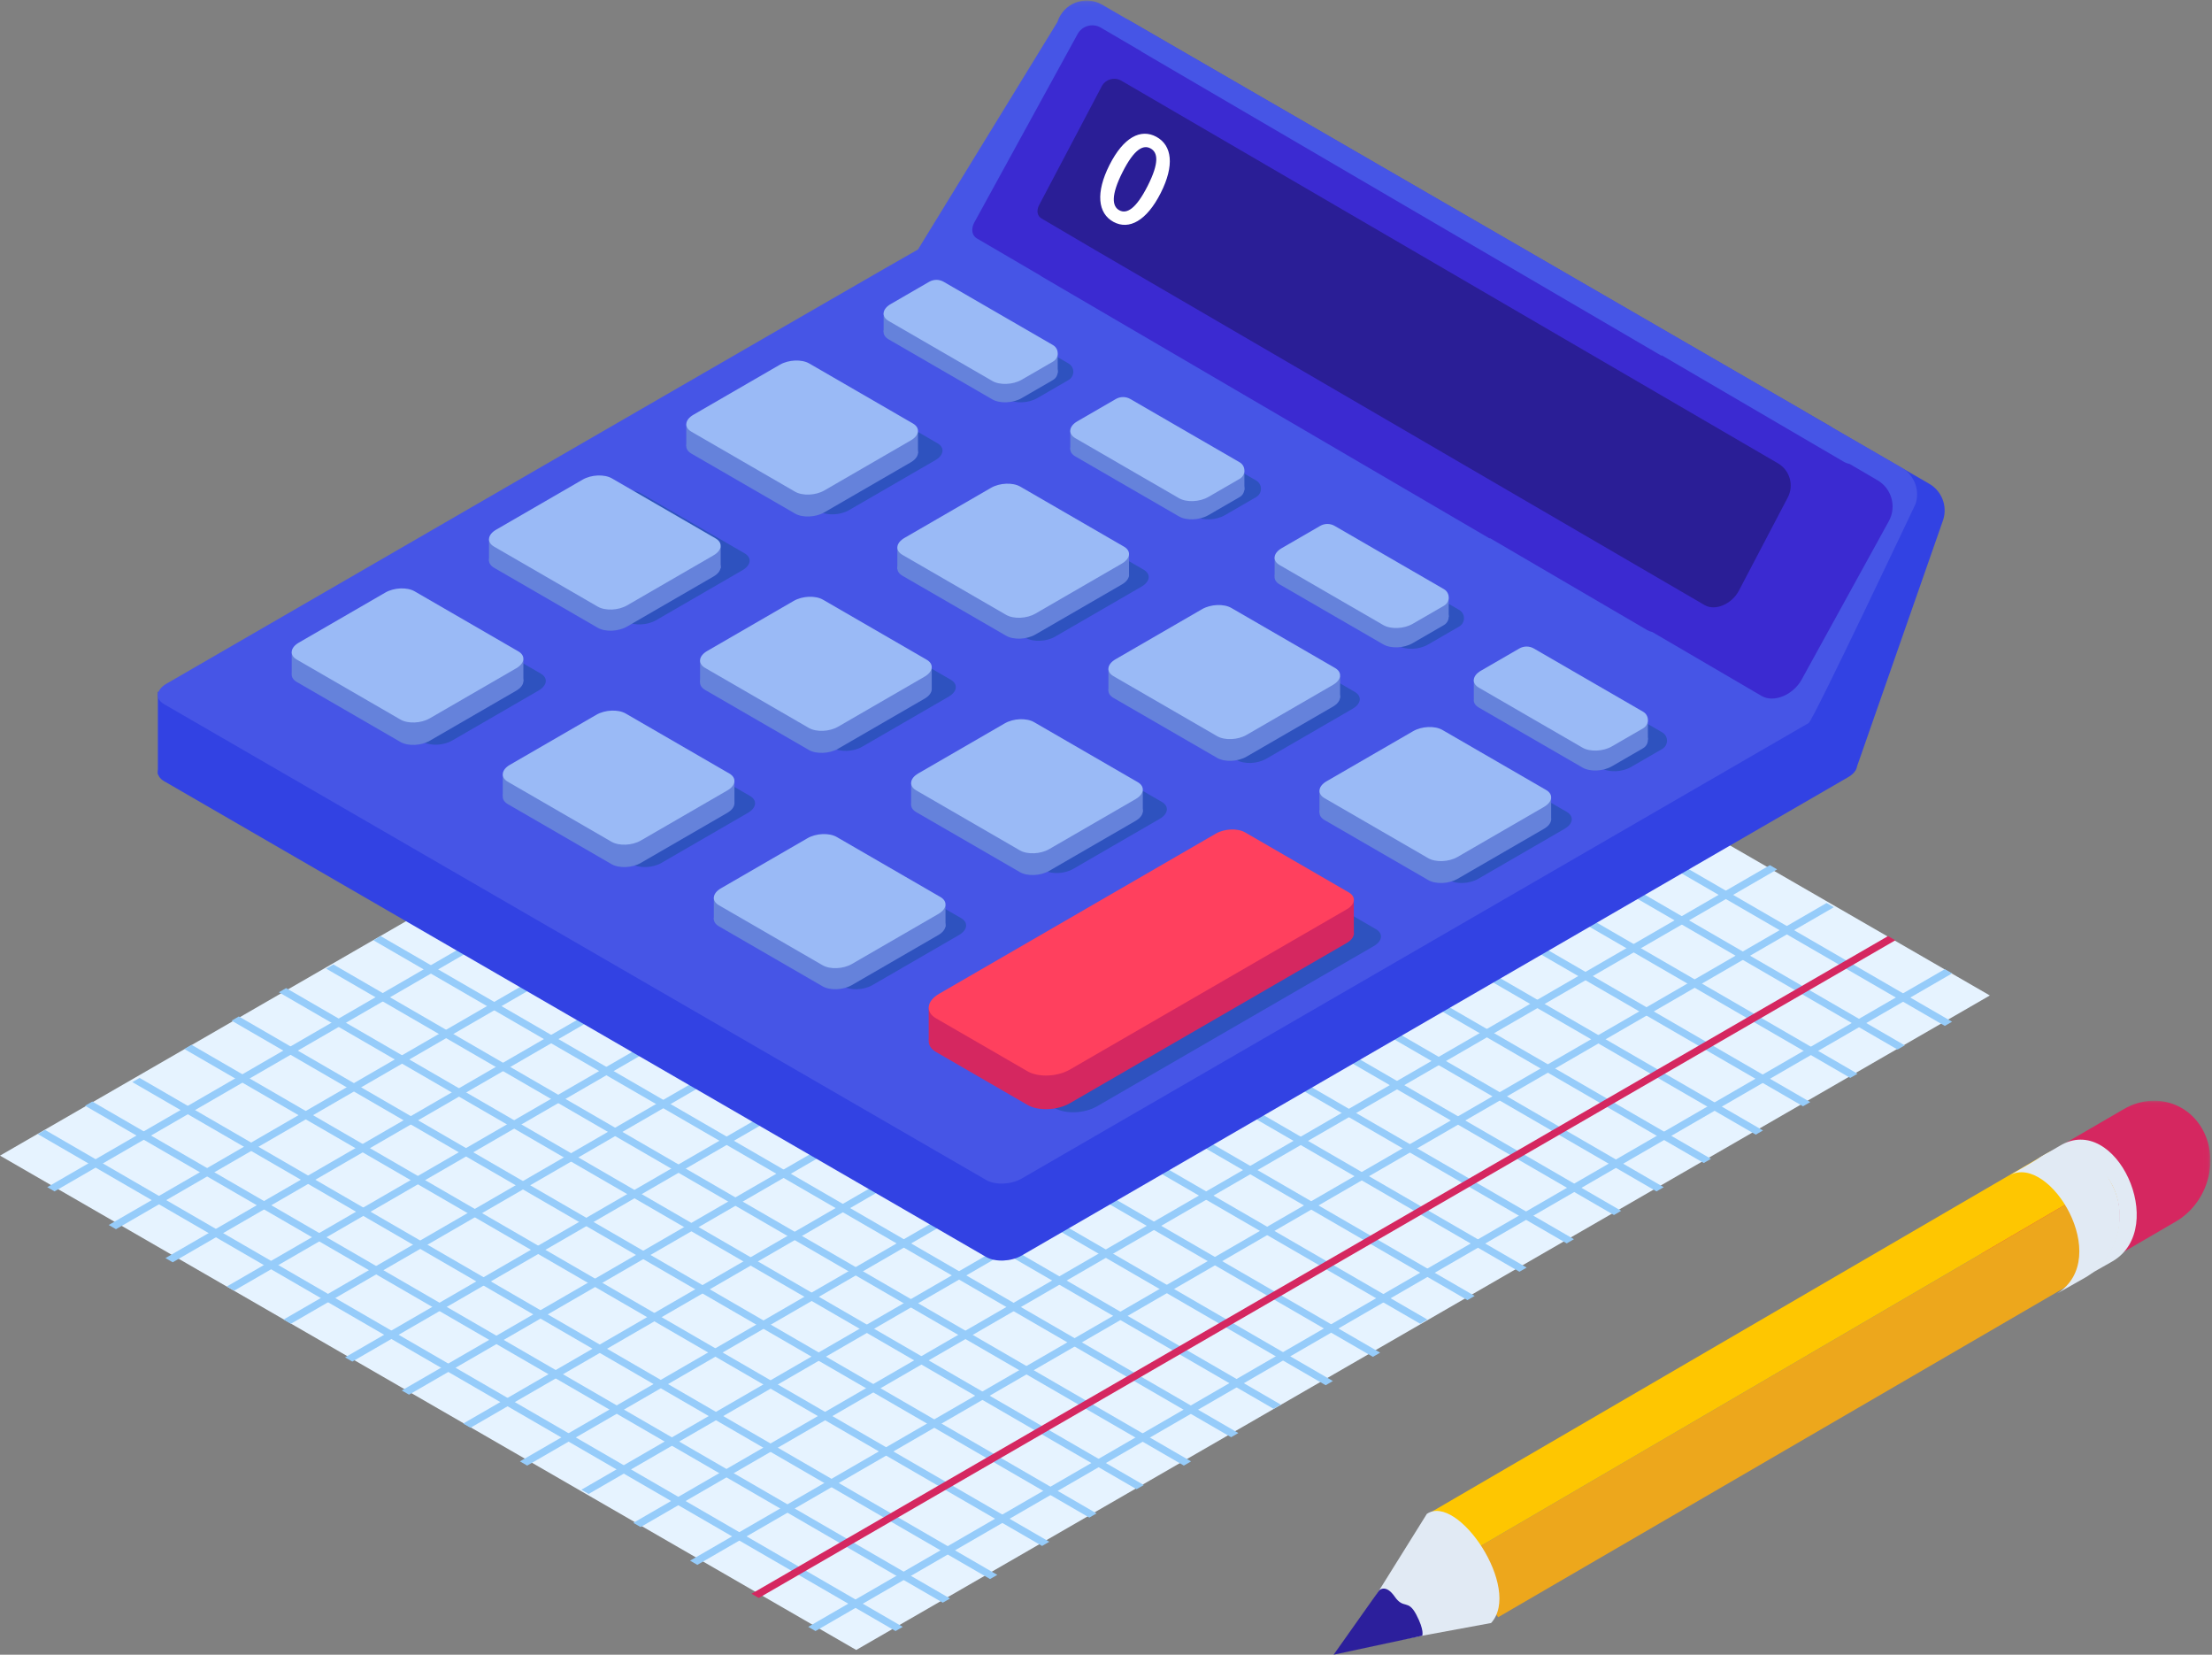 <?xml version="1.0" encoding="UTF-8"?>
<svg width="468px" height="350px" viewBox="0 0 468 350" version="1.1" xmlns="http://www.w3.org/2000/svg" xmlns:xlink="http://www.w3.org/1999/xlink">
    <rect x="0" y="0" width="468" height="350" fill="#808080" stroke="none"/>
    <!-- Generator: Sketch 61.1 (89650) - https://sketch.com -->
    <title>Savings calculator graphic@2x</title>
    <desc>Created with Sketch.</desc>
    <defs>
        <polygon id="path-1" points="0.054 0.054 48.96 0.054 48.96 40.924 0.054 40.924"></polygon>
        <polygon id="path-3" points="0 350 467.664 350 467.664 0.106 0 0.106"></polygon>
    </defs>
    <g id="Customer" stroke="none" stroke-width="1" fill="none" fill-rule="evenodd">
        <g id="Desktop-Customer-rewards-website-Copy-2" transform="translate(-786, -1985)">
            <g id="Group-8" transform="translate(-94, 1318)">
                <g id="Savings-calculator-graphic" transform="translate(880, 667)">
                    <polygon id="Fill-1" fill="#E6F3FF" points="0 244.438 181.154 349 421 210.562 239.845 106"></polygon>
                    <polygon id="Fill-2" fill="#96CCFA" points="411.471 217 230 111.885 231.529 111 413 216.115"></polygon>
                    <polygon id="Fill-3" fill="#96CCFA" points="401.471 222 220 116.886 221.529 116 403 221.114"></polygon>
                    <polygon id="Fill-4" fill="#96CCFA" points="391.471 228 210 122.885 211.528 122 393 227.114"></polygon>
                    <polygon id="Fill-5" fill="#96CCFA" points="381.471 234 200 128.885 201.529 128 383 233.114"></polygon>
                    <polygon id="Fill-6" fill="#96CCFA" points="371.472 240 190 134.886 191.529 134 373 239.114"></polygon>
                    <polygon id="Fill-7" fill="#96CCFA" points="360.472 246 179 140.885 180.529 140 362 245.114"></polygon>
                    <polygon id="Fill-8" fill="#96CCFA" points="350.472 252 169 146.886 170.529 146 352 251.114"></polygon>
                    <polygon id="Fill-9" fill="#96CCFA" points="341.471 257 160 151.885 161.529 151 343 256.114"></polygon>
                    <polygon id="Fill-10" fill="#96CCFA" points="331.471 263 150 157.885 151.529 157 333 262.114"></polygon>
                    <polygon id="Fill-11" fill="#96CCFA" points="321.471 269 140 163.886 141.528 163 323 268.114"></polygon>
                    <polygon id="Fill-12" fill="#96CCFA" points="310.471 275 129 169.885 130.528 169 312 274.114"></polygon>
                    <polygon id="Fill-13" fill="#96CCFA" points="300.471 280 119 174.886 120.529 174 302 279.114"></polygon>
                    <polygon id="Fill-14" fill="#96CCFA" points="290.472 287 109 181.885 110.529 181 292 286.114"></polygon>
                    <polygon id="Fill-15" fill="#96CCFA" points="280.472 293 99 187.886 100.529 187 282 292.114"></polygon>
                    <polygon id="Fill-16" fill="#96CCFA" points="269.471 298 88 192.885 89.529 192 271 297.115"></polygon>
                    <polygon id="Fill-17" fill="#96CCFA" points="260.471 304 79 198.886 80.529 198 262 303.114"></polygon>
                    <polygon id="Fill-18" fill="#96CCFA" points="250.471 310 69 204.885 70.528 204 252 309.115"></polygon>
                    <polygon id="Fill-19" fill="#96CCFA" points="240.471 315 59 209.886 60.528 209 242 314.114"></polygon>
                    <polygon id="Fill-20" fill="#96CCFA" points="230.471 321 49 215.886 50.529 215 232 320.114"></polygon>
                    <polygon id="Fill-21" fill="#96CCFA" points="220.472 327 39 221.885 40.529 221 222 326.115"></polygon>
                    <polygon id="Fill-22" fill="#96CCFA" points="209.472 334 28 228.886 29.529 228 211 333.114"></polygon>
                    <polygon id="Fill-23" fill="#96CCFA" points="199.471 339 18 233.885 19.529 233 201 338.115"></polygon>
                    <polygon id="Fill-24" fill="#96CCFA" points="189.471 345 8 239.886 9.529 239 191 344.114"></polygon>
                    <polygon id="Fill-25" fill="#96CCFA" points="10 251.11 250.461 112 252 112.891 11.538 252"></polygon>
                    <polygon id="Fill-26" fill="#96CCFA" points="23 259.11 263.462 120 265 120.89 24.538 260"></polygon>
                    <polygon id="Fill-27" fill="#96CCFA" points="35 266.11 275.462 127 277 127.89 36.538 267"></polygon>
                    <polygon id="Fill-28" fill="#96CCFA" points="48 272.11 288.461 133 290 133.89 49.538 273"></polygon>
                    <polygon id="Fill-29" fill="#96CCFA" points="60 279.11 300.462 140 302 140.891 61.538 280"></polygon>
                    <polygon id="Fill-30" fill="#96CCFA" points="73 287.11 313.461 148 315 148.891 74.538 288"></polygon>
                    <polygon id="Fill-31" fill="#96CCFA" points="85 294.11 325.462 155 327 155.89 86.539 295"></polygon>
                    <polygon id="Fill-32" fill="#96CCFA" points="98 301.11 338.461 162 340 162.891 99.538 302"></polygon>
                    <polygon id="Fill-33" fill="#96CCFA" points="110 309.11 350.461 170 352 170.891 111.538 310"></polygon>
                    <polygon id="Fill-34" fill="#96CCFA" points="123 315.11 363.462 176 365 176.89 124.538 316"></polygon>
                    <polygon id="Fill-35" fill="#96CCFA" points="134 322.11 374.462 183 376 183.891 135.538 323"></polygon>
                    <polygon id="Fill-36" fill="#96CCFA" points="146 330.11 386.461 191 388 191.891 147.538 331"></polygon>
                    <polygon id="Fill-37" fill="#96CCFA" points="171 344.11 411.461 205 413 205.891 172.538 345"></polygon>
                    <polygon id="Fill-38" fill="#D52760" points="159 337.11 399.462 198 401 198.89 160.538 338"></polygon>
                    <g id="Group-121">
                        <g id="Group-41" transform="translate(418.705, 232.767)">
                            <mask id="mask-2" fill="white">
                                <use xlink:href="#path-1"></use>
                            </mask>
                            <g id="Clip-40"></g>
                            <path d="M30.624,1.838 C30.548,1.882 30.474,1.93 30.399,1.976 L30.396,1.97 L7.407,15.341 C0.997,19.069 -1.742,27.42 1.291,33.992 C4.324,40.564 11.979,42.869 18.39,39.14 L41.379,25.77 L41.376,25.764 C41.453,25.721 41.53,25.682 41.607,25.637 C48.018,21.909 50.756,13.558 47.723,6.986 C44.691,0.414 37.035,-1.891 30.624,1.838" id="Fill-39" fill="#D52760" mask="url(#mask-2)"></path>
                        </g>
                        <polygon id="Fill-42" fill="#EDA71C" points="448.523 265.556 316.97 342.07 308.406 329.843 447.933 248.406"></polygon>
                        <path d="M308.406,329.843 C306.617,323.505 302.456,328.382 302.786,319.836 L433.669,243.596 C443.525,240.999 447.311,243.452 448.485,248.076 L308.406,329.843 Z" id="Fill-44" fill="#FEC601"></path>
                        <path d="M435.779,242.369 C435.703,242.415 435.629,242.461 435.554,242.507 L435.551,242.501 L431.143,245.065 C437.268,242.337 444.198,244.868 447.112,251.147 C450.233,257.872 447.566,266.346 441.155,270.074 C441.079,270.119 441.001,270.158 440.925,270.201 L440.928,270.207 L446.853,266.852 L446.85,266.846 C446.927,266.803 447.005,266.765 447.081,266.72 C458.855,259.583 447.656,235.166 435.779,242.369" id="Fill-46" fill="#E1EAF4"></path>
                        <path d="M447.2,251.267 C444.079,244.543 438.805,240.608 432.395,244.337 C432.318,244.381 429.791,245.936 429.716,245.982 L429.713,245.976 L425.305,248.54 C433.709,244.112 447.047,266.019 435.317,273.549 C435.242,273.597 435.163,273.633 435.087,273.675 L435.089,273.682 L441.015,270.327 L441.012,270.321 C441.089,270.278 441.166,270.239 441.243,270.194 C447.653,266.466 450.321,257.992 447.2,251.267" id="Fill-48" fill="#E1EAF4"></path>
                        <path d="M301.882,320.217 L283.838,349.138 L315.477,343.297 C322.098,336.002 308.417,315.779 301.882,320.217" id="Fill-50" fill="#E1EAF4"></path>
                        <path d="M282.158,350 L291.784,336.401 C291.784,336.401 293.157,334.946 295.077,337.711 C296.997,340.477 297.885,338.173 299.647,341.526 C301.409,344.879 300.908,345.986 300.908,345.986 L282.158,350 Z" id="Fill-52" fill="#2C1F9C"></path>
                        <mask id="mask-4" fill="white">
                            <use xlink:href="#path-3"></use>
                        </mask>
                        <g id="Clip-55"></g>
                        <polygon id="Fill-54" fill="#3242E3" mask="url(#mask-4)" points="33.402 163.82 61.715 163.82 61.715 146.334 33.402 146.334"></polygon>
                        <path d="M408.188,102.335 L387.642,90.446 L387.655,90.405 L238.985,4.375 C235.39,2.295 230.796,4.085 229.548,8.054 L217.279,46.986 L243.007,59.433 L242.994,59.473 L371.393,148.308 L217.655,59.346 C215.739,58.238 212.393,58.377 210.18,59.657 L35.233,160.893 C33.021,162.174 32.781,164.11 34.696,165.219 L208.67,265.89 C210.585,266.998 213.932,266.859 216.144,265.579 L391.092,164.343 C391.797,163.934 392.278,163.458 392.577,162.964 L392.594,162.976 L392.627,162.884 C392.775,162.618 392.879,162.35 392.907,162.082 L411.134,109.926 C412.049,107.017 410.824,103.861 408.188,102.335" id="Fill-56" fill="#3242E3" mask="url(#mask-4)"></path>
                        <path d="M402.361,98.941 L381.814,87.052 L381.827,87.011 L233.158,0.981 C229.562,-1.099 224.969,0.691 223.72,4.66 L194.218,52.775 C193.67,52.943 35.233,144.61 35.233,144.61 C33.021,145.889 32.78,147.826 34.696,148.935 L208.67,249.606 C210.585,250.714 213.932,250.575 216.144,249.295 L382.666,152.935 C383.623,152.381 405.306,106.532 405.306,106.532 C406.221,103.623 404.997,100.466 402.361,98.941" id="Fill-57" fill="#4655E6" mask="url(#mask-4)"></path>
                        <path d="M202.948,63.499 C201.999,62.949 200.828,62.949 199.878,63.499 L191.753,68.2 C189.921,69.26 189.722,70.864 191.309,71.783 L213.248,84.478 C214.835,85.396 217.607,85.281 219.439,84.22 L226.072,80.383 C227.417,79.604 227.417,77.658 226.072,76.879 L202.948,63.499 Z" id="Fill-58" fill="#2E52BF" mask="url(#mask-4)"></path>
                        <path d="M242.647,88.257 C241.697,87.707 240.527,87.707 239.577,88.257 L231.453,92.958 C229.62,94.019 229.421,95.622 231.008,96.541 L252.947,109.236 C254.534,110.154 257.305,110.039 259.138,108.979 L265.771,105.141 C267.116,104.362 267.116,102.416 265.771,101.637 L242.647,88.257 Z" id="Fill-59" fill="#2E52BF" mask="url(#mask-4)"></path>
                        <path d="M285.604,115.632 C284.654,115.083 283.483,115.083 282.533,115.632 L274.409,120.334 C272.576,121.394 272.377,122.998 273.964,123.916 L295.903,136.612 C297.49,137.53 300.262,137.415 302.095,136.354 L308.727,132.517 C310.072,131.738 310.072,129.791 308.727,129.013 L285.604,115.632 Z" id="Fill-60" fill="#2E52BF" mask="url(#mask-4)"></path>
                        <path d="M328.56,141.531 C327.61,140.981 326.44,140.981 325.49,141.531 L317.365,146.232 C315.533,147.292 315.334,148.897 316.921,149.815 L338.86,162.51 C340.447,163.428 343.218,163.313 345.051,162.253 L351.683,158.415 C353.029,157.636 353.029,155.69 351.683,154.912 L328.56,141.531 Z" id="Fill-61" fill="#2E52BF" mask="url(#mask-4)"></path>
                        <path d="M89.469,156.901 L67.53,144.206 C65.943,143.287 66.142,141.683 67.974,140.623 L86.274,130.033 C88.106,128.973 90.878,128.858 92.465,129.776 L114.405,142.471 C115.991,143.39 115.792,144.993 113.96,146.054 L95.659,156.643 C93.827,157.704 91.056,157.819 89.469,156.901" id="Fill-62" fill="#2E52BF" mask="url(#mask-4)"></path>
                        <path d="M132.592,131.459 L110.653,118.764 C109.066,117.846 109.266,116.242 111.098,115.182 L129.398,104.592 C131.23,103.531 134.002,103.416 135.589,104.335 L157.528,117.03 C159.115,117.948 158.916,119.552 157.084,120.612 L138.783,131.202 C136.951,132.262 134.179,132.377 132.592,131.459" id="Fill-63" fill="#2E52BF" mask="url(#mask-4)"></path>
                        <path d="M133.743,182.783 L111.804,170.088 C110.217,169.17 110.416,167.566 112.249,166.506 L130.549,155.916 C132.381,154.856 135.153,154.74 136.74,155.659 L158.679,168.354 C160.266,169.272 160.067,170.876 158.234,171.936 L139.934,182.526 C138.102,183.586 135.33,183.702 133.743,182.783" id="Fill-64" fill="#2E52BF" mask="url(#mask-4)"></path>
                        <path d="M178.399,208.623 L156.459,195.928 C154.872,195.01 155.072,193.406 156.904,192.346 L175.204,181.756 C177.037,180.695 179.808,180.581 181.395,181.499 L203.334,194.194 C204.921,195.112 204.722,196.716 202.89,197.776 L184.59,208.366 C182.757,209.426 179.985,209.542 178.399,208.623" id="Fill-65" fill="#2E52BF" mask="url(#mask-4)"></path>
                        <path d="M176.218,158.205 L154.278,145.51 C152.691,144.592 152.89,142.988 154.723,141.928 L173.023,131.338 C174.855,130.277 177.627,130.163 179.214,131.081 L201.153,143.776 C202.74,144.694 202.541,146.298 200.709,147.358 L182.409,157.948 C180.576,159.008 177.804,159.124 176.218,158.205" id="Fill-66" fill="#2E52BF" mask="url(#mask-4)"></path>
                        <path d="M220.873,184.046 L198.934,171.35 C197.347,170.432 197.546,168.828 199.378,167.768 L217.678,157.178 C219.511,156.118 222.283,156.003 223.869,156.921 L245.809,169.616 C247.395,170.534 247.196,172.138 245.364,173.198 L227.064,183.788 C225.231,184.848 222.46,184.964 220.873,184.046" id="Fill-67" fill="#2E52BF" mask="url(#mask-4)"></path>
                        <path d="M173.404,108.18 L151.464,95.485 C149.877,94.566 150.076,92.963 151.909,91.902 L170.209,81.313 C172.041,80.252 174.813,80.137 176.4,81.055 L198.339,93.75 C199.926,94.669 199.727,96.272 197.895,97.333 L179.595,107.923 C177.762,108.983 174.99,109.098 173.404,108.18" id="Fill-68" fill="#2E52BF" mask="url(#mask-4)"></path>
                        <path d="M217.029,134.926 L195.089,122.231 C193.502,121.313 193.701,119.709 195.534,118.649 L213.834,108.059 C215.666,106.998 218.438,106.883 220.025,107.801 L241.964,120.497 C243.551,121.415 243.352,123.019 241.52,124.079 L223.219,134.669 C221.387,135.729 218.615,135.845 217.029,134.926" id="Fill-69" fill="#2E52BF" mask="url(#mask-4)"></path>
                        <path d="M261.684,160.766 L239.745,148.071 C238.158,147.153 238.357,145.549 240.189,144.488 L258.489,133.899 C260.322,132.838 263.094,132.723 264.68,133.642 L286.62,146.337 C288.206,147.255 288.008,148.859 286.175,149.919 L267.875,160.509 C266.042,161.569 263.271,161.684 261.684,160.766" id="Fill-70" fill="#2E52BF" mask="url(#mask-4)"></path>
                        <path d="M306.539,186.153 L284.6,173.458 C283.013,172.54 283.212,170.936 285.045,169.876 L303.345,159.286 C305.177,158.226 307.949,158.111 309.535,159.029 L331.475,171.724 C333.062,172.642 332.863,174.246 331.03,175.306 L312.73,185.896 C310.897,186.956 308.126,187.072 306.539,186.153" id="Fill-71" fill="#2E52BF" mask="url(#mask-4)"></path>
                        <path d="M199.654,63.499 C198.704,62.949 197.533,62.949 196.583,63.499 L188.459,68.2 C186.626,69.26 186.427,70.864 188.014,71.783 L209.954,84.478 C211.541,85.396 214.312,85.281 216.145,84.22 L222.777,80.383 C224.122,79.604 224.122,77.658 222.777,76.879 L199.654,63.499 Z" id="Fill-72" fill="#6582DB" mask="url(#mask-4)"></path>
                        <path d="M239.149,88.257 C238.199,87.707 237.029,87.707 236.079,88.257 L227.954,92.958 C226.122,94.019 225.923,95.622 227.51,96.541 L249.449,109.236 C251.036,110.154 253.808,110.039 255.64,108.979 L262.272,105.141 C263.618,104.362 263.618,102.416 262.272,101.637 L239.149,88.257 Z" id="Fill-73" fill="#6582DB" mask="url(#mask-4)"></path>
                        <path d="M282.374,115.327 C281.424,114.778 280.253,114.778 279.303,115.327 L271.179,120.029 C269.346,121.089 269.147,122.693 270.734,123.611 L292.673,136.306 C294.26,137.225 297.032,137.11 298.864,136.049 L305.497,132.211 C306.842,131.433 306.842,129.486 305.497,128.708 L282.374,115.327 Z" id="Fill-74" fill="#6582DB" mask="url(#mask-4)"></path>
                        <path d="M324.519,141.377 C323.569,140.828 322.399,140.828 321.449,141.377 L313.324,146.079 C311.492,147.139 311.293,148.743 312.88,149.661 L334.819,162.356 C336.406,163.274 339.177,163.16 341.01,162.099 L347.642,158.261 C348.988,157.483 348.988,155.536 347.642,154.758 L324.519,141.377 Z" id="Fill-75" fill="#6582DB" mask="url(#mask-4)"></path>
                        <path d="M168.211,108.633 L146.272,95.938 C144.685,95.02 144.884,93.416 146.716,92.355 L165.016,81.766 C166.849,80.705 169.621,80.59 171.207,81.508 L193.146,94.203 C194.733,95.122 194.534,96.726 192.702,97.786 L174.402,108.376 C172.57,109.436 169.798,109.551 168.211,108.633" id="Fill-76" fill="#6582DB" mask="url(#mask-4)"></path>
                        <path d="M212.866,134.473 L190.927,121.778 C189.34,120.859 189.539,119.256 191.372,118.196 L209.672,107.606 C211.504,106.545 214.276,106.43 215.863,107.348 L237.802,120.044 C239.389,120.962 239.19,122.566 237.357,123.626 L219.057,134.216 C217.225,135.276 214.453,135.392 212.866,134.473" id="Fill-77" fill="#6582DB" mask="url(#mask-4)"></path>
                        <path d="M257.522,160.313 L235.582,147.618 C233.995,146.7 234.194,145.096 236.027,144.036 L254.327,133.446 C256.159,132.385 258.931,132.27 260.518,133.189 L282.457,145.884 C284.044,146.802 283.845,148.406 282.013,149.466 L263.713,160.056 C261.88,161.116 259.109,161.231 257.522,160.313" id="Fill-78" fill="#6582DB" mask="url(#mask-4)"></path>
                        <path d="M302.177,186.153 L280.238,173.458 C278.651,172.54 278.85,170.936 280.682,169.876 L298.983,159.286 C300.815,158.226 303.587,158.111 305.173,159.029 L327.113,171.724 C328.7,172.642 328.501,174.246 326.668,175.306 L308.368,185.896 C306.535,186.956 303.764,187.072 302.177,186.153" id="Fill-79" fill="#6582DB" mask="url(#mask-4)"></path>
                        <path d="M126.468,132.788 L104.529,120.093 C102.942,119.174 103.141,117.571 104.973,116.511 L123.274,105.921 C125.106,104.86 127.878,104.745 129.465,105.663 L151.404,118.359 C152.991,119.277 152.792,120.881 150.959,121.941 L132.659,132.531 C130.827,133.591 128.055,133.706 126.468,132.788" id="Fill-80" fill="#6582DB" mask="url(#mask-4)"></path>
                        <path d="M171.124,158.628 L149.185,145.933 C147.598,145.014 147.797,143.411 149.629,142.35 L167.929,131.761 C169.761,130.7 172.533,130.585 174.12,131.503 L196.059,144.199 C197.646,145.117 197.447,146.721 195.615,147.781 L177.315,158.371 C175.482,159.431 172.711,159.546 171.124,158.628" id="Fill-81" fill="#6582DB" mask="url(#mask-4)"></path>
                        <path d="M215.779,184.468 L193.84,171.773 C192.253,170.855 192.452,169.251 194.284,168.191 L212.585,157.601 C214.417,156.541 217.188,156.425 218.775,157.344 L240.715,170.039 C242.302,170.957 242.103,172.561 240.27,173.621 L221.97,184.211 C220.138,185.271 217.366,185.386 215.779,184.468" id="Fill-82" fill="#6582DB" mask="url(#mask-4)"></path>
                        <path d="M84.726,156.943 L62.786,144.248 C61.199,143.33 61.399,141.726 63.231,140.666 L81.531,130.076 C83.364,129.015 86.135,128.9 87.722,129.818 L109.661,142.514 C111.248,143.432 111.049,145.036 109.217,146.096 L90.917,156.686 C89.084,157.746 86.313,157.861 84.726,156.943" id="Fill-83" fill="#6582DB" mask="url(#mask-4)"></path>
                        <path d="M129.381,182.783 L107.442,170.088 C105.855,169.17 106.054,167.566 107.886,166.506 L126.187,155.916 C128.019,154.856 130.791,154.74 132.378,155.659 L154.317,168.354 C155.904,169.272 155.705,170.876 153.872,171.936 L135.572,182.526 C133.74,183.586 130.968,183.702 129.381,182.783" id="Fill-84" fill="#6582DB" mask="url(#mask-4)"></path>
                        <path d="M174.036,208.623 L152.097,195.928 C150.51,195.01 150.709,193.406 152.542,192.346 L170.842,181.756 C172.674,180.695 175.446,180.581 177.033,181.499 L198.972,194.194 C200.559,195.112 200.36,196.716 198.528,197.776 L180.227,208.366 C178.395,209.426 175.623,209.542 174.036,208.623" id="Fill-85" fill="#6582DB" mask="url(#mask-4)"></path>
                        <path d="M397.242,101.591 L391.367,98.156 C390.915,98.052 390.48,97.895 390.081,97.662 L351.561,75.141 L351.508,75.238 L241.458,10.895 L241.477,10.861 L232.894,5.843 C231.159,4.828 228.929,5.457 227.976,7.231 L206.127,47.076 C205.404,48.423 205.631,49.817 206.675,50.427 L220.181,58.323 L220.165,58.353 L315.17,113.899 L315.215,113.815 L348.469,133.258 C348.814,133.459 349.189,133.594 349.58,133.684 L372.713,147.209 C375.293,148.718 379.436,146.991 381.225,143.662 L399.655,110.181 C401.292,107.134 400.225,103.335 397.242,101.591" id="Fill-86" fill="#3B2AD1" mask="url(#mask-4)"></path>
                        <path d="M376.181,98.01 L237.259,17.076 C235.792,16.218 233.908,16.749 233.103,18.248 L219.861,43.359 C219.249,44.497 219.442,45.675 220.324,46.191 L231.726,52.891 L360.674,128 C362.855,129.275 366.356,127.815 367.868,125.001 L378.22,105.271 C379.604,102.696 378.702,99.484 376.181,98.01" id="Fill-87" fill="#2A1E96" mask="url(#mask-4)"></path>
                        <polygon id="Fill-88" fill="#6582DB" mask="url(#mask-4)" points="194.218 95.887 145.2 94.322 145.2 89.732 194.218 91.296"></polygon>
                        <path d="M168.211,104.001 L146.272,91.306 C144.685,90.387 144.884,88.783 146.716,87.723 L165.016,77.133 C166.849,76.073 169.621,75.958 171.207,76.876 L193.146,89.571 C194.733,90.489 194.534,92.094 192.702,93.153 L174.402,103.743 C172.57,104.804 169.798,104.919 168.211,104.001" id="Fill-89" fill="#9ABAF6" mask="url(#mask-4)"></path>
                        <polygon id="Fill-90" fill="#6582DB" mask="url(#mask-4)" points="152.475 120.2 103.458 118.636 103.458 114.045 152.475 115.609"></polygon>
                        <path d="M126.468,128.314 L104.529,115.619 C102.942,114.7 103.141,113.097 104.973,112.036 L123.274,101.447 C125.106,100.386 127.878,100.271 129.465,101.189 L151.404,113.885 C152.991,114.803 152.792,116.407 150.959,117.467 L132.659,128.057 C130.827,129.117 128.055,129.232 126.468,128.314" id="Fill-91" fill="#9ABAF6" mask="url(#mask-4)"></path>
                        <polygon id="Fill-92" fill="#6582DB" mask="url(#mask-4)" points="197.131 145.857 148.113 144.292 148.113 139.701 197.131 141.265"></polygon>
                        <path d="M171.124,153.97 L149.185,141.275 C147.598,140.357 147.797,138.753 149.629,137.693 L167.929,127.103 C169.761,126.042 172.533,125.928 174.12,126.846 L196.059,139.541 C197.646,140.459 197.447,142.063 195.615,143.123 L177.315,153.713 C175.482,154.773 172.711,154.889 171.124,153.97" id="Fill-93" fill="#9ABAF6" mask="url(#mask-4)"></path>
                        <polygon id="Fill-94" fill="#6582DB" mask="url(#mask-4)" points="241.786 171.755 192.768 170.191 192.768 165.6 241.786 167.164"></polygon>
                        <path d="M215.779,179.869 L193.84,167.174 C192.253,166.256 192.452,164.652 194.284,163.591 L212.585,153.002 C214.417,151.941 217.188,151.826 218.775,152.744 L240.715,165.439 C242.302,166.358 242.103,167.962 240.27,169.022 L221.97,179.612 C220.138,180.672 217.366,180.787 215.779,179.869" id="Fill-95" fill="#9ABAF6" mask="url(#mask-4)"></path>
                        <polygon id="Fill-96" fill="#6582DB" mask="url(#mask-4)" points="200.044 196.053 151.026 194.488 151.026 189.897 200.044 191.461"></polygon>
                        <path d="M174.036,204.166 L152.097,191.471 C150.51,190.553 150.709,188.949 152.542,187.889 L170.842,177.299 C172.674,176.238 175.446,176.124 177.033,177.042 L198.972,189.737 C200.559,190.655 200.36,192.259 198.528,193.319 L180.227,203.909 C178.395,204.969 175.623,205.085 174.036,204.166" id="Fill-97" fill="#9ABAF6" mask="url(#mask-4)"></path>
                        <polygon id="Fill-98" fill="#6582DB" mask="url(#mask-4)" points="155.388 169.934 106.371 168.37 106.371 163.779 155.388 165.343"></polygon>
                        <path d="M129.381,178.048 L107.442,165.353 C105.855,164.435 106.054,162.831 107.886,161.77 L126.187,151.181 C128.019,150.12 130.791,150.005 132.378,150.923 L154.317,163.619 C155.904,164.537 155.705,166.141 153.872,167.201 L135.572,177.791 C133.74,178.851 130.968,178.966 129.381,178.048" id="Fill-99" fill="#9ABAF6" mask="url(#mask-4)"></path>
                        <polygon id="Fill-100" fill="#6582DB" mask="url(#mask-4)" points="110.733 144.088 61.715 142.524 61.715 137.933 110.733 139.497"></polygon>
                        <path d="M84.726,152.202 L62.786,139.507 C61.199,138.588 61.399,136.984 63.231,135.924 L81.531,125.335 C83.364,124.274 86.135,124.159 87.722,125.077 L109.661,137.772 C111.248,138.691 111.049,140.295 109.217,141.355 L90.917,151.944 C89.084,153.005 86.313,153.12 84.726,152.202" id="Fill-101" fill="#9ABAF6" mask="url(#mask-4)"></path>
                        <polygon id="Fill-102" fill="#6582DB" mask="url(#mask-4)" points="238.873 121.938 189.856 120.374 189.856 115.783 238.873 117.347"></polygon>
                        <path d="M212.866,130.052 L190.927,117.357 C189.34,116.439 189.539,114.835 191.372,113.775 L209.672,103.185 C211.504,102.124 214.276,102.009 215.863,102.928 L237.802,115.623 C239.389,116.541 239.19,118.145 237.357,119.205 L219.057,129.795 C217.225,130.856 214.453,130.971 212.866,130.052" id="Fill-103" fill="#9ABAF6" mask="url(#mask-4)"></path>
                        <polygon id="Fill-104" fill="#6582DB" mask="url(#mask-4)" points="283.529 147.604 234.511 146.04 234.511 141.448 283.529 143.013"></polygon>
                        <path d="M257.522,155.718 L235.582,143.022 C233.995,142.104 234.194,140.5 236.027,139.44 L254.327,128.85 C256.159,127.79 258.931,127.675 260.518,128.593 L282.457,141.288 C284.044,142.207 283.845,143.81 282.013,144.871 L263.713,155.46 C261.88,156.521 259.109,156.636 257.522,155.718" id="Fill-105" fill="#9ABAF6" mask="url(#mask-4)"></path>
                        <polygon id="Fill-106" fill="#6582DB" mask="url(#mask-4)" points="328.184 173.409 279.166 171.844 279.166 167.253 328.184 168.818"></polygon>
                        <path d="M302.177,181.523 L280.238,168.827 C278.651,167.909 278.85,166.305 280.682,165.245 L298.983,154.655 C300.815,153.595 303.587,153.48 305.173,154.398 L327.113,167.093 C328.7,168.011 328.501,169.615 326.668,170.675 L308.368,181.265 C306.535,182.326 303.764,182.441 302.177,181.523" id="Fill-107" fill="#9ABAF6" mask="url(#mask-4)"></path>
                        <polygon id="Fill-108" fill="#6582DB" mask="url(#mask-4)" points="223.786 78.866 186.953 70.2 186.953 66.264 223.783 74.788"></polygon>
                        <path d="M199.654,59.607 C198.704,59.057 197.533,59.057 196.583,59.607 L188.459,64.308 C186.626,65.368 186.427,66.973 188.014,67.891 L209.954,80.586 C211.541,81.504 214.312,81.389 216.145,80.329 L222.777,76.491 C224.122,75.712 224.122,73.766 222.777,72.987 L199.654,59.607 Z" id="Fill-109" fill="#9ABAF6" mask="url(#mask-4)"></path>
                        <polygon id="Fill-110" fill="#6582DB" mask="url(#mask-4)" points="263.282 103.66 226.448 94.994 226.448 91.058 263.278 99.581"></polygon>
                        <path d="M239.149,84.4 C238.199,83.851 237.029,83.851 236.079,84.4 L227.954,89.102 C226.122,90.162 225.923,91.766 227.51,92.684 L249.449,105.379 C251.036,106.298 253.808,106.183 255.64,105.122 L262.272,101.284 C263.618,100.506 263.618,98.559 262.272,97.781 L239.149,84.4 Z" id="Fill-111" fill="#9ABAF6" mask="url(#mask-4)"></path>
                        <polygon id="Fill-112" fill="#6582DB" mask="url(#mask-4)" points="306.511 130.498 269.677 121.833 269.677 117.897 306.508 126.42"></polygon>
                        <path d="M282.378,111.239 C281.428,110.69 280.258,110.69 279.308,111.239 L271.184,115.941 C269.351,117.001 269.152,118.605 270.739,119.523 L292.678,132.218 C294.265,133.136 297.036,133.021 298.869,131.961 L305.502,128.123 C306.847,127.345 306.847,125.398 305.502,124.62 L282.378,111.239 Z" id="Fill-113" fill="#9ABAF6" mask="url(#mask-4)"></path>
                        <polygon id="Fill-114" fill="#6582DB" mask="url(#mask-4)" points="348.651 156.426 311.818 147.76 311.818 143.824 348.649 152.347"></polygon>
                        <path d="M324.519,137.167 C323.569,136.617 322.399,136.617 321.449,137.167 L313.324,141.868 C311.492,142.928 311.293,144.532 312.88,145.45 L334.819,158.146 C336.406,159.064 339.177,158.949 341.01,157.888 L347.642,154.051 C348.988,153.272 348.988,151.325 347.642,150.547 L324.519,137.167 Z" id="Fill-115" fill="#9ABAF6" mask="url(#mask-4)"></path>
                        <path d="M291.104,196.533 L269.165,183.838 C267.578,182.919 264.806,183.035 262.974,184.094 L247.175,193.237 C247.175,193.237 247.175,193.237 247.175,193.237 L204.421,217.977 C201.766,219.514 201.478,221.838 203.777,223.169 L223.135,234.371 C225.435,235.701 229.451,235.534 232.107,233.998 L272.358,210.705 C272.359,210.705 272.359,210.705 272.359,210.705 L290.659,200.115 C292.491,199.055 292.691,197.451 291.104,196.533" id="Fill-116" fill="#2E52BF" mask="url(#mask-4)"></path>
                        <path d="M285.37,195.879 L263.431,183.184 C261.844,182.265 259.072,182.38 257.24,183.441 L241.441,192.583 C241.441,192.583 241.441,192.583 241.441,192.583 L198.687,217.323 C196.032,218.86 195.744,221.184 198.043,222.515 L217.401,233.717 C219.701,235.048 223.718,234.88 226.373,233.344 L266.625,210.052 C266.625,210.051 266.625,210.051 266.625,210.051 L284.926,199.461 C286.758,198.401 286.957,196.797 285.37,195.879" id="Fill-117" fill="#D52760" mask="url(#mask-4)"></path>
                        <polygon id="Fill-118" fill="#D52760" mask="url(#mask-4)" points="196.491 213.182 196.491 220.068 286.441 197.725 286.422 190.539"></polygon>
                        <path d="M285.37,188.762 L263.431,176.067 C261.844,175.148 259.072,175.263 257.24,176.323 L241.441,185.466 L241.441,185.466 L198.687,210.206 C196.032,211.743 195.744,214.067 198.043,215.398 L217.401,226.599 C219.701,227.93 223.718,227.763 226.373,226.227 L266.625,202.934 C266.625,202.934 266.625,202.934 266.625,202.934 L284.926,192.344 C286.758,191.284 286.957,189.68 285.37,188.762" id="Fill-119" fill="#FF405E" mask="url(#mask-4)"></path>
                        <path d="M242.821,39.308 C245.302,34.402 244.982,32.246 243.427,31.396 C241.897,30.56 239.981,31.496 237.501,36.401 C235.021,41.305 235.283,43.639 236.813,44.475 C238.368,45.325 240.341,44.212 242.821,39.308 M234.741,34.893 C237.704,29.033 241.355,27.135 244.667,28.944 C247.978,30.754 248.529,34.985 245.581,40.816 C242.618,46.674 238.885,48.736 235.573,46.927 C232.261,45.117 231.779,40.75 234.741,34.893" id="Fill-120" fill="#FFFFFF" mask="url(#mask-4)"></path>
                    </g>
                </g>
            </g>
        </g>
    </g>
</svg>